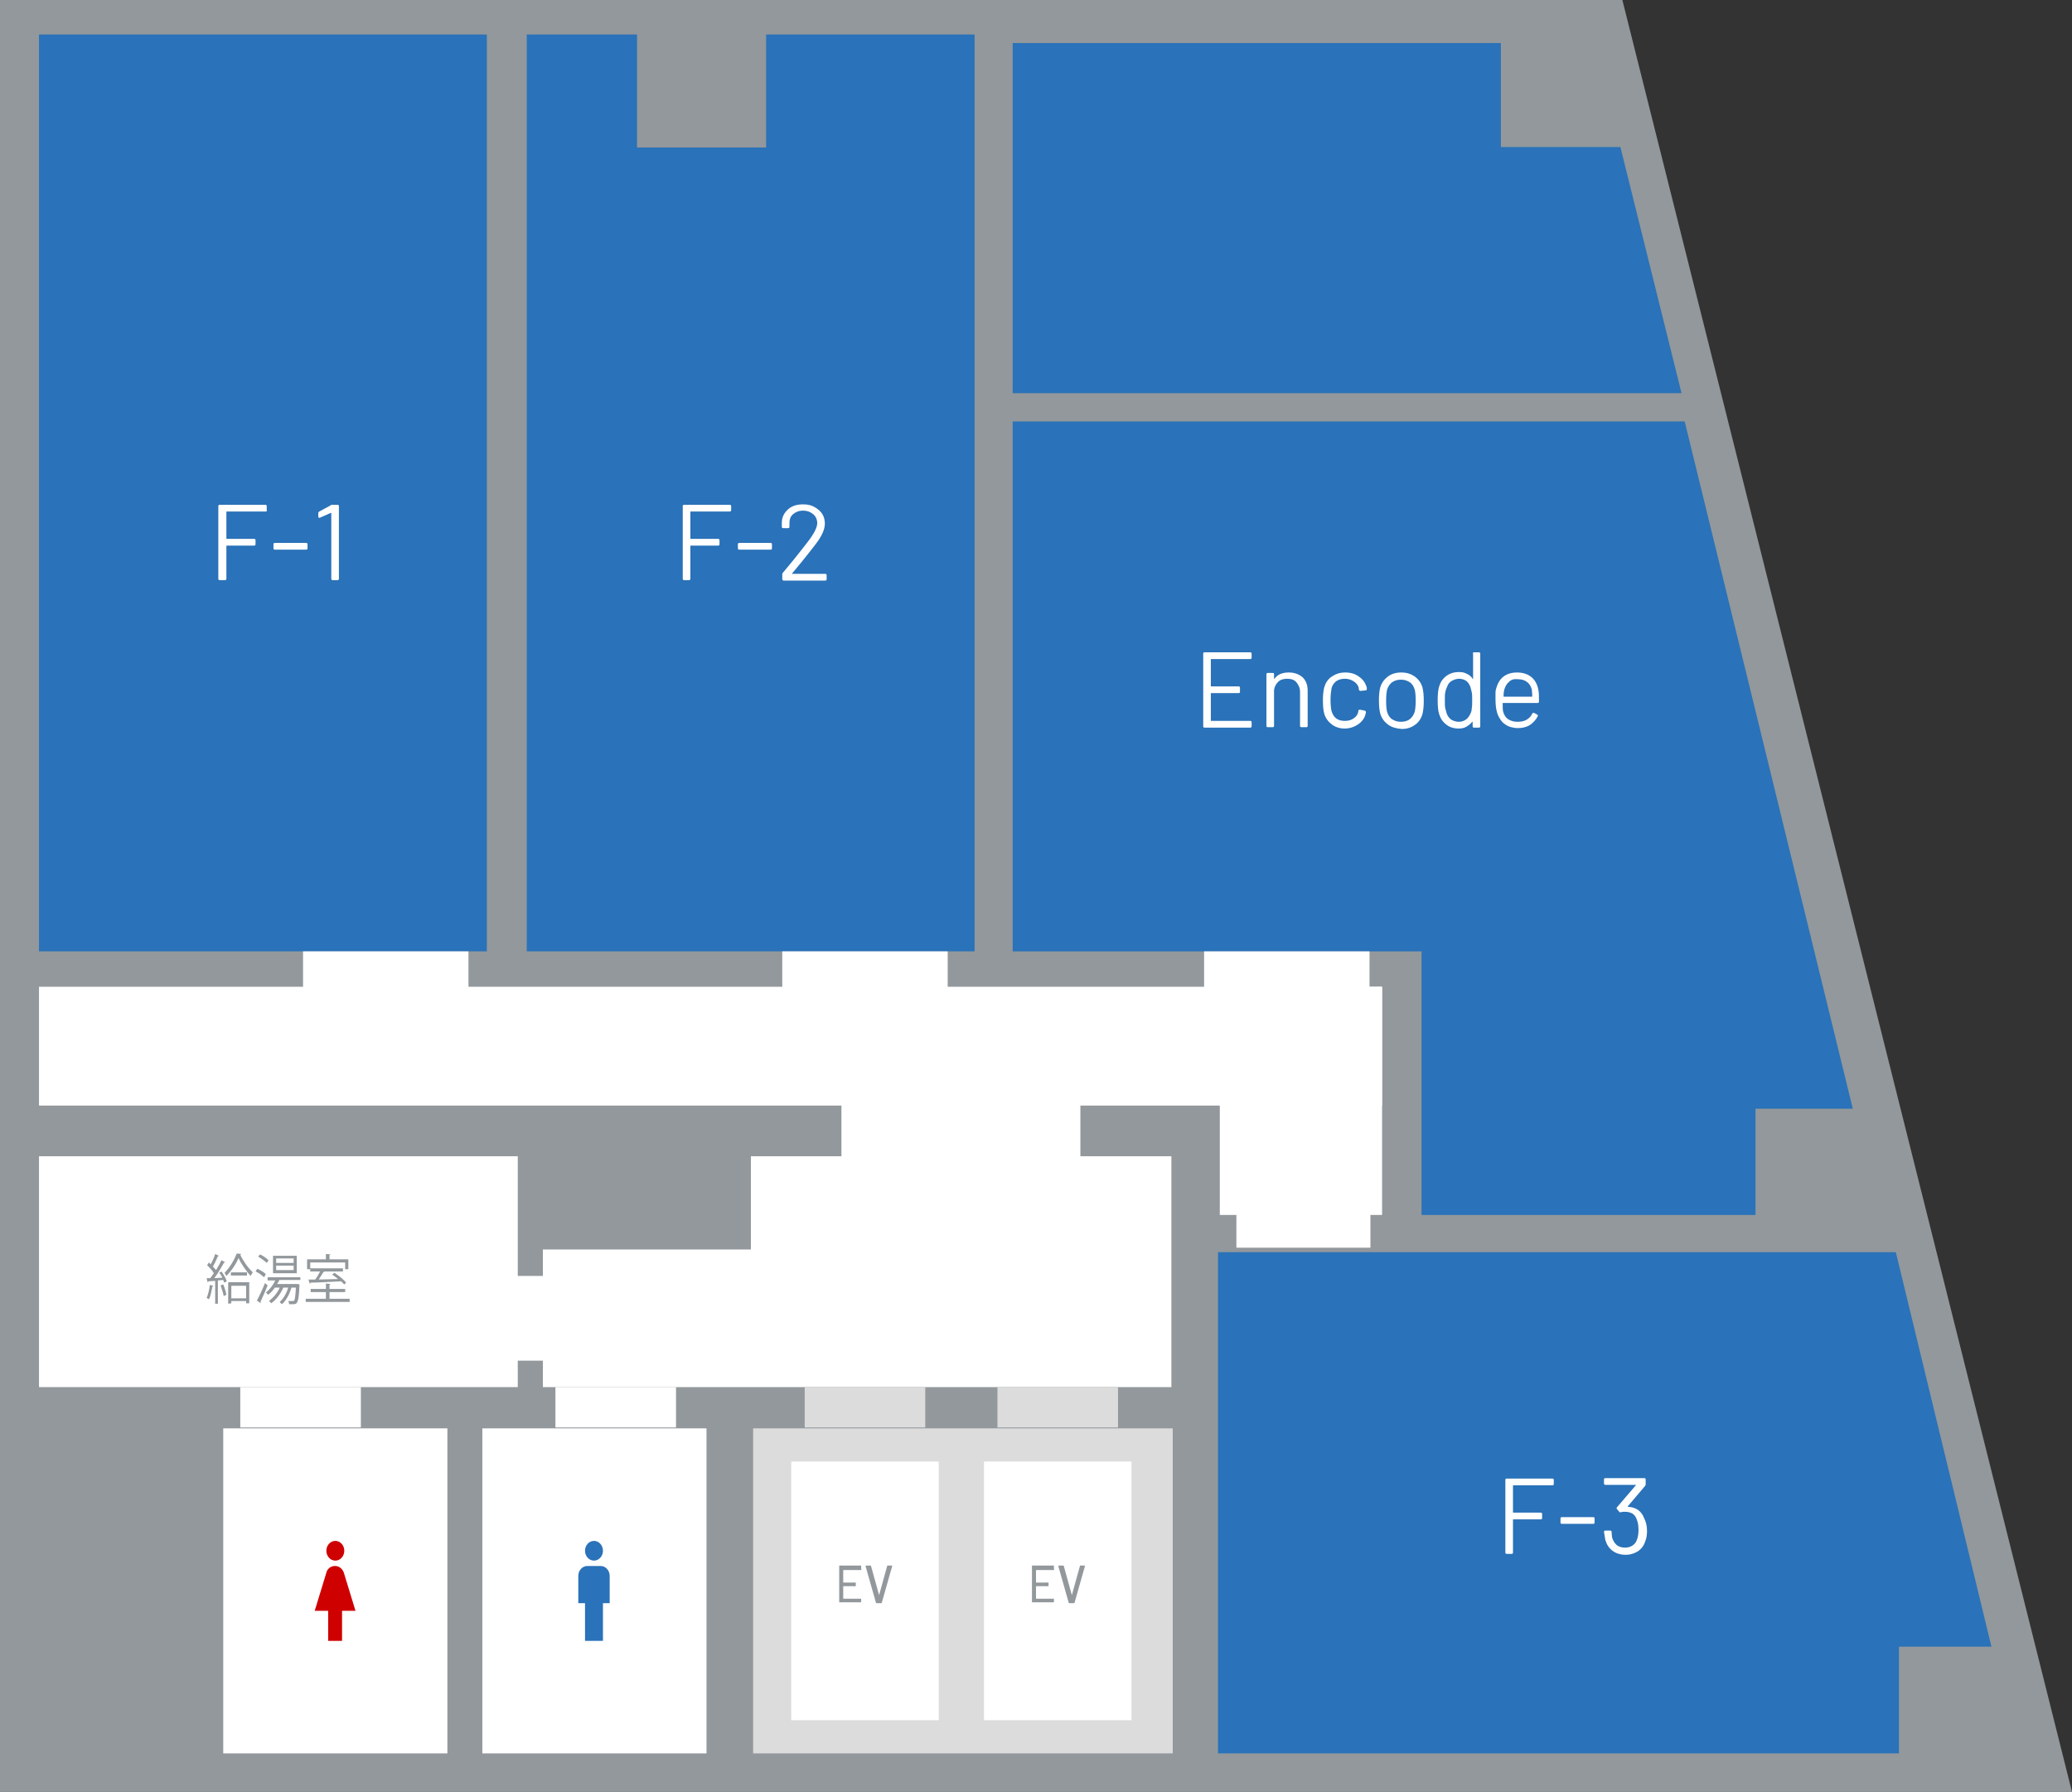 <?xml version="1.0" encoding="utf-8"?>
<!-- Generator: Adobe Illustrator 23.0.6, SVG Export Plug-In . SVG Version: 6.00 Build 0)  -->
<svg version="1.1" id="レイヤー_1" xmlns="http://www.w3.org/2000/svg" xmlns:xlink="http://www.w3.org/1999/xlink" x="0px"
	 y="0px" viewBox="0 0 462.2 399.7" style="enable-background:new 0 0 462.2 399.7;" xml:space="preserve">
<rect x="0" y="0" width="462.2" height="399.7" fill="#333333" stroke="none"/>
<style type="text/css">
	.st0{fill:#92989B;}
	.st1{fill:#2A72B9;}
	.st2{fill:#FFFFFF;}
	.st3{fill:#DCDCDC;}
	.st4{fill:#CE0000;}
</style>
<polygon class="st0" points="462.2,399.7 0,399.7 0,0 361.9,0 "/>
<rect x="8.7" y="7.7" class="st1" width="99.9" height="204.5"/>
<rect x="117.5" y="7.7" class="st1" width="99.9" height="204.5"/>
<polygon class="st1" points="419.1,271 375.8,94 325.8,94 317.1,94 225.9,94 225.9,212.2 317.1,212.2 317.1,271 "/>
<rect x="142.1" y="4.1" class="st0" width="28.8" height="28.8"/>
<rect x="49.8" y="318.6" class="st2" width="50" height="72.5"/>
<rect x="107.6" y="318.6" class="st2" width="50" height="72.5"/>
<rect x="168" y="318.6" class="st3" width="93.6" height="72.5"/>
<rect x="176.5" y="326" class="st2" width="32.9" height="57.7"/>
<rect x="219.5" y="326" class="st2" width="32.9" height="57.7"/>
<rect x="8.7" y="220.1" class="st2" width="299.6" height="26.5"/>
<rect x="272.1" y="220.1" class="st2" width="36.2" height="50.9"/>
<rect x="8.7" y="257.9" class="st2" width="106.8" height="51.5"/>
<polygon class="st2" points="167.5,257.9 167.5,278.7 121.1,278.7 121.1,309.4 167.5,309.4 214.9,309.4 261.3,309.4 261.3,257.9 "/>
<polygon class="st1" points="450,391.1 271.7,391.1 271.7,279.3 422.9,279.3 "/>
<polygon class="st1" points="355.7,9.6 225.9,9.6 225.9,87.7 375.1,87.7 "/>
<rect x="67.6" y="212.2" class="st2" width="36.9" height="8"/>
<rect x="174.5" y="212.2" class="st2" width="36.9" height="8"/>
<rect x="268.6" y="212.2" class="st2" width="36.9" height="8"/>
<rect x="275.8" y="270.3" class="st2" width="29.9" height="8"/>
<rect x="53.6" y="309.4" class="st2" width="26.9" height="9"/>
<rect x="123.9" y="309.4" class="st2" width="26.9" height="9"/>
<rect x="115" y="284.6" class="st2" width="9" height="18.9"/>
<rect x="179.5" y="309.4" class="st3" width="26.9" height="9"/>
<rect x="222.5" y="309.4" class="st3" width="26.9" height="9"/>
<g>
	<path class="st2" d="M346.3,331.3h-8.7c-0.1,0-0.1,0-0.1,0.1v5.9c0,0.1,0,0.1,0.1,0.1h6.1c0.2,0,0.3,0.1,0.3,0.3v0.9
		c0,0.2-0.1,0.3-0.3,0.3h-6.1c-0.1,0-0.1,0-0.1,0.1v7.3c0,0.2-0.1,0.3-0.3,0.3h-1.1c-0.2,0-0.3-0.1-0.3-0.3v-16.2
		c0-0.2,0.1-0.3,0.3-0.3h10.2c0.2,0,0.3,0.1,0.3,0.3v0.9C346.6,331.2,346.5,331.3,346.3,331.3z"/>
	<path class="st2" d="M348.1,339.6v-0.9c0-0.2,0.1-0.3,0.3-0.3h7c0.2,0,0.3,0.1,0.3,0.3v0.9c0,0.2-0.1,0.3-0.3,0.3h-7
		C348.2,339.9,348.1,339.8,348.1,339.6z"/>
	<path class="st2" d="M367.4,341.5c0,0.8-0.1,1.6-0.4,2.3c-0.3,1-0.9,1.7-1.6,2.2c-0.8,0.5-1.7,0.8-2.8,0.8c-1.1,0-2.1-0.3-2.9-0.9
		c-0.8-0.6-1.3-1.4-1.6-2.4c-0.1-0.5-0.2-1.1-0.3-1.8c0-0.2,0.1-0.3,0.3-0.3h1.1c0.2,0,0.3,0.1,0.3,0.3c0,0.5,0.1,1,0.1,1.2
		c0.2,0.7,0.5,1.2,1,1.7c0.5,0.4,1.1,0.6,1.9,0.6c0.7,0,1.3-0.2,1.7-0.5c0.5-0.3,0.8-0.8,1-1.4c0.2-0.6,0.3-1.3,0.3-2
		c0-0.9-0.1-1.7-0.4-2.4c-0.4-1.2-1.3-1.7-2.7-1.7c-0.3,0-0.5,0-0.8,0.1c-0.1,0-0.2,0-0.2,0c-0.1,0-0.2,0-0.2-0.1l-0.5-0.6
		c-0.1-0.1-0.1-0.2-0.1-0.2s0-0.1,0.1-0.2l4.2-4.9c0.1-0.1,0.1-0.1-0.1-0.1h-6.7c-0.2,0-0.3-0.1-0.3-0.3V330c0-0.2,0.1-0.3,0.3-0.3
		h8.7c0.2,0,0.3,0.1,0.3,0.3v1c0,0.1,0,0.3-0.1,0.4l-3.9,4.6v0.1h0.1c1.7,0.1,2.9,0.9,3.5,2.4C367.2,339.5,367.4,340.4,367.4,341.5z
		"/>
</g>
<g>
	<path class="st2" d="M162.8,114.1h-8.7c-0.1,0-0.1,0-0.1,0.1v5.9c0,0.1,0,0.1,0.1,0.1h6.1c0.2,0,0.3,0.1,0.3,0.3v0.9
		c0,0.2-0.1,0.3-0.3,0.3h-6.1c-0.1,0-0.1,0-0.1,0.1v7.3c0,0.2-0.1,0.3-0.3,0.3h-1.1c-0.2,0-0.3-0.1-0.3-0.3v-16.2
		c0-0.2,0.1-0.3,0.3-0.3h10.2c0.2,0,0.3,0.1,0.3,0.3v0.9C163.1,113.9,163,114.1,162.8,114.1z"/>
	<path class="st2" d="M164.6,122.3v-0.9c0-0.2,0.1-0.3,0.3-0.3h7c0.2,0,0.3,0.1,0.3,0.3v0.9c0,0.2-0.1,0.3-0.3,0.3h-7
		C164.7,122.6,164.6,122.5,164.6,122.3z"/>
	<path class="st2" d="M174.5,129.1v-0.9c0-0.1,0-0.3,0.1-0.4c1.2-1.4,3-3.6,5.4-6.7c1.5-1.9,2.3-3.4,2.3-4.4c0-0.8-0.3-1.5-0.9-2
		s-1.3-0.8-2.3-0.8c-0.9,0-1.6,0.3-2.2,0.8c-0.6,0.5-0.8,1.2-0.8,2.1v0.7c0,0.2-0.1,0.3-0.3,0.3h-1.1c-0.2,0-0.3-0.1-0.3-0.3v-0.9
		c0-1.2,0.5-2.2,1.4-3s2-1.1,3.4-1.1c1,0,1.8,0.2,2.5,0.6s1.3,0.9,1.7,1.5s0.6,1.4,0.6,2.2c0,1.4-0.8,3-2.3,4.9c-0.7,0.9-2,2.6-4,5
		l-1,1.2v0.1c0,0,0,0,0.1,0h7.3c0.2,0,0.3,0.1,0.3,0.3v0.9c0,0.2-0.1,0.3-0.3,0.3h-9.4C174.6,129.4,174.5,129.3,174.5,129.1z"/>
</g>
<g>
	<path class="st2" d="M59.3,114.1h-8.7c-0.1,0-0.1,0-0.1,0.1v5.9c0,0.1,0,0.1,0.1,0.1h6.1c0.2,0,0.3,0.1,0.3,0.3v0.9
		c0,0.2-0.1,0.3-0.3,0.3h-6.1c-0.1,0-0.1,0-0.1,0.1v7.3c0,0.2-0.1,0.3-0.3,0.3H49c-0.2,0-0.3-0.1-0.3-0.3v-16.2
		c0-0.2,0.1-0.3,0.3-0.3h10.2c0.2,0,0.3,0.1,0.3,0.3v0.9C59.6,113.9,59.5,114.1,59.3,114.1z"/>
	<path class="st2" d="M61,122.3v-0.9c0-0.2,0.1-0.3,0.3-0.3h7c0.2,0,0.3,0.1,0.3,0.3v0.9c0,0.2-0.1,0.3-0.3,0.3h-7
		C61.1,122.6,61,122.5,61,122.3z"/>
	<path class="st2" d="M74.1,112.6h1.2c0.2,0,0.3,0.1,0.3,0.3v16.2c0,0.2-0.1,0.3-0.3,0.3h-1.1c-0.2,0-0.3-0.1-0.3-0.3v-14.6v-0.1
		h-0.1l-2.5,1.1h-0.1c-0.1,0-0.2-0.1-0.2-0.3v-0.7c0-0.2,0.1-0.3,0.2-0.4l2.6-1.4C73.8,112.6,73.9,112.6,74.1,112.6z"/>
</g>
<g>
	<path class="st2" d="M278.9,147h-8.7c-0.1,0-0.1,0-0.1,0.1v5.9c0,0.1,0,0.1,0.1,0.1h6.1c0.2,0,0.3,0.1,0.3,0.3v0.9
		c0,0.2-0.1,0.3-0.3,0.3h-6.1c-0.1,0-0.1,0-0.1,0.1v6c0,0.1,0,0.1,0.1,0.1h8.7c0.2,0,0.3,0.1,0.3,0.3v0.9c0,0.2-0.1,0.3-0.3,0.3
		h-10.2c-0.2,0-0.3-0.1-0.3-0.3v-16.2c0-0.2,0.1-0.3,0.3-0.3h10.2c0.2,0,0.3,0.1,0.3,0.3v0.9C279.2,146.9,279.1,147,278.9,147z"/>
	<path class="st2" d="M290.6,151.1c0.8,0.8,1.1,1.8,1.1,3v7.8c0,0.2-0.1,0.3-0.3,0.3h-1.1c-0.2,0-0.3-0.1-0.3-0.3v-7.5
		c0-0.9-0.3-1.6-0.8-2.2s-1.2-0.8-2.1-0.8c-0.8,0-1.5,0.2-2,0.7s-0.8,1.1-0.9,1.8v8c0,0.2-0.1,0.3-0.3,0.3h-1.1
		c-0.2,0-0.3-0.1-0.3-0.3v-11.5c0-0.2,0.1-0.3,0.3-0.3h1.1c0.2,0,0.3,0.1,0.3,0.3v0.9v0.1h0.1c0.7-1,1.8-1.4,3.2-1.4
		C288.8,150,289.8,150.4,290.6,151.1z"/>
	<path class="st2" d="M297.1,161.6c-0.8-0.6-1.4-1.4-1.7-2.4c-0.2-0.7-0.3-1.7-0.3-3c0-1.2,0.1-2.1,0.3-2.9c0.3-1,0.8-1.8,1.7-2.4
		s1.8-0.9,3-0.9s2.2,0.3,3,0.9c0.9,0.6,1.4,1.3,1.7,2.2c0.1,0.2,0.1,0.4,0.1,0.6l0,0c0,0.2-0.1,0.3-0.3,0.3l-1.1,0.1h-0.1
		c-0.1,0-0.2-0.1-0.3-0.3c0-0.1,0-0.2,0-0.3c-0.1-0.6-0.5-1.1-1.1-1.5s-1.2-0.6-2-0.6s-1.5,0.2-2,0.6s-0.9,1-1,1.7
		c-0.1,0.6-0.2,1.4-0.2,2.4c0,1.1,0.1,1.9,0.2,2.4c0.2,0.7,0.5,1.3,1,1.7c0.5,0.4,1.2,0.6,2,0.6s1.5-0.2,2-0.6
		c0.6-0.4,0.9-0.9,1-1.5v-0.1l0,0c0-0.2,0.1-0.3,0.4-0.3l1,0.2c0.2,0,0.3,0.2,0.3,0.4l-0.1,0.4c-0.2,0.9-0.8,1.7-1.7,2.3
		c-0.9,0.6-1.9,0.9-3,0.9C298.9,162.5,297.9,162.2,297.1,161.6z"/>
	<path class="st2" d="M309.6,161.6c-0.8-0.6-1.4-1.4-1.7-2.4c-0.2-0.7-0.3-1.7-0.3-3c0-1.2,0.1-2.2,0.3-2.9c0.3-1,0.9-1.8,1.7-2.4
		c0.8-0.6,1.8-0.9,3-0.9s2.1,0.3,3,0.9c0.8,0.6,1.4,1.4,1.7,2.4c0.2,0.8,0.3,1.8,0.3,3s-0.1,2.2-0.3,3c-0.3,1-0.9,1.9-1.7,2.4
		c-0.8,0.6-1.8,0.9-2.9,0.9C311.4,162.5,310.4,162.2,309.6,161.6z M314.5,160.4c0.5-0.4,0.9-1,1.1-1.7c0.1-0.5,0.2-1.3,0.2-2.4
		c0-1.2-0.1-2-0.2-2.4c-0.2-0.7-0.5-1.3-1.1-1.7c-0.6-0.4-1.2-0.6-2-0.6s-1.4,0.2-2,0.6c-0.5,0.4-0.9,1-1.1,1.7
		c-0.1,0.5-0.2,1.3-0.2,2.4c0,1.2,0.1,2,0.2,2.4c0.2,0.7,0.5,1.3,1.1,1.7c0.6,0.4,1.2,0.6,2,0.6C313.3,161,314,160.8,314.5,160.4z"
		/>
	<path class="st2" d="M328.8,145.5h1.1c0.2,0,0.3,0.1,0.3,0.3V162c0,0.2-0.1,0.3-0.3,0.3h-1.1c-0.2,0-0.3-0.1-0.3-0.3v-0.9V161h-0.1
		c-0.4,0.5-0.8,0.8-1.3,1.1c-0.5,0.3-1.1,0.4-1.7,0.4c-1.1,0-2.1-0.3-2.8-0.9c-0.8-0.6-1.3-1.4-1.6-2.4c-0.2-0.7-0.3-1.7-0.3-3
		s0.1-2.3,0.3-3c0.3-1,0.8-1.8,1.6-2.4c0.8-0.6,1.7-0.9,2.9-0.9c0.6,0,1.2,0.1,1.7,0.4c0.5,0.2,1,0.6,1.3,1.1c0,0,0.1,0.1,0.1,0
		c0,0,0,0,0-0.1v-5.5C328.5,145.6,328.6,145.5,328.8,145.5z M328.3,158c0.1-0.4,0.1-1,0.1-1.8s0-1.4-0.1-1.8s-0.2-0.8-0.3-1.2
		c-0.2-0.5-0.5-1-0.9-1.3s-1-0.5-1.6-0.5s-1.2,0.2-1.7,0.5s-0.8,0.7-1,1.3c-0.2,0.4-0.3,0.7-0.4,1.2c-0.1,0.4-0.1,1.1-0.1,1.8
		c0,0.8,0,1.3,0.1,1.8c0.1,0.4,0.2,0.8,0.3,1.1c0.2,0.6,0.5,1,1,1.4c0.5,0.3,1.1,0.5,1.7,0.5s1.2-0.2,1.6-0.5s0.8-0.8,1-1.3
		C328.2,158.8,328.3,158.4,328.3,158z"/>
	<path class="st2" d="M340.6,160.5c0.5-0.3,0.9-0.7,1.2-1.3c0-0.1,0.1-0.1,0.2-0.2c0.1,0,0.2,0,0.2,0l0.7,0.4
		c0.2,0.1,0.2,0.2,0.1,0.4c-0.4,0.8-1,1.4-1.7,1.9c-0.8,0.5-1.7,0.7-2.7,0.7c-1.1,0-2.1-0.3-2.8-0.8c-0.8-0.5-1.3-1.3-1.7-2.2
		c-0.3-0.8-0.5-1.9-0.5-3.3c0-0.7,0-1.2,0-1.6s0.1-0.8,0.2-1.1c0.3-1,0.8-1.9,1.6-2.5s1.8-0.9,3-0.9c1.4,0,2.5,0.4,3.3,1.1
		s1.3,1.7,1.5,3c0.1,0.5,0.1,1.3,0.1,2.4c0,0.2-0.1,0.3-0.3,0.3h-7.7c-0.1,0-0.1,0-0.1,0.1c0,0.8,0,1.4,0.1,1.8
		c0.2,0.7,0.5,1.3,1.1,1.7c0.6,0.4,1.3,0.6,2.1,0.6C339.5,161,340.1,160.8,340.6,160.5z M336.6,152.1c-0.5,0.4-0.8,1-1,1.6
		c-0.1,0.3-0.2,0.9-0.2,1.6c0,0.1,0,0.1,0.1,0.1h6.2c0.1,0,0.1,0,0.1-0.1c0-0.7-0.1-1.2-0.1-1.5c-0.2-0.7-0.5-1.3-1.1-1.7
		c-0.5-0.4-1.2-0.6-2-0.6C337.7,151.4,337.1,151.6,336.6,152.1z"/>
</g>
<g>
	<path class="st1" d="M130.5,366v-8.4H129v-6.1c0-1.2,0.9-2.2,2-2.2h3c1.1,0,2,1,2,2.2v6.1h-1.5v8.4H130.5z"/>
	<ellipse class="st1" cx="132.5" cy="345.9" rx="2" ry="2.2"/>
</g>
<g>
	<path class="st4" d="M76.3,366v-6.7h3l-2.6-8.5c-0.3-0.9-1.1-1.5-1.9-1.5h-0.1c-0.9,0-1.7,0.6-1.9,1.5l-2.6,8.5h3v6.7H76.3z"/>
	<ellipse class="st4" cx="74.8" cy="345.9" rx="2" ry="2.2"/>
</g>
<g>
	<path class="st0" d="M192.1,350.2H192h-3.8c0,0-0.1,0-0.1,0.1v2.6c0,0,0,0.1,0.1,0.1h2.6c0.1,0,0.1,0,0.1,0v0.1v0.6
		c0,0.1,0,0.1,0,0.1h-0.1h-2.6c0,0-0.1,0-0.1,0.1v2.6c0,0,0,0.1,0.1,0.1h3.8c0.1,0,0.1,0,0.1,0v0.1v0.6c0,0.1,0,0.1,0,0.1H192h-4.7
		c-0.1,0-0.1,0-0.1,0v-0.1v-8c0-0.1,0-0.1,0-0.1h0.1h4.7c0.1,0,0.1,0,0.1,0v0.1v0.6C192.2,350.1,192.2,350.2,192.1,350.2z"/>
	<path class="st0" d="M195.4,357.5l-2.3-8.1c0,0,0,0,0-0.1s0.1-0.1,0.2-0.1h0.8h0.1l0.1,0.1l1.8,6.5l0,0l0,0l1.8-6.5
		c0,0,0-0.1,0.1-0.1h0.1h0.8c0.1,0,0.2,0.1,0.1,0.2l-2.3,8.1c0,0.1-0.1,0.1-0.2,0.1h-0.8C195.5,357.6,195.4,357.6,195.4,357.5z"/>
</g>
<g>
	<path class="st0" d="M235.1,350.2H235h-3.8c0,0-0.1,0-0.1,0.1v2.6c0,0,0,0.1,0.1,0.1h2.6c0.1,0,0.1,0,0.1,0v0.1v0.6
		c0,0.1,0,0.1,0,0.1h-0.1h-2.6c0,0-0.1,0-0.1,0.1v2.6c0,0,0,0.1,0.1,0.1h3.8c0.1,0,0.1,0,0.1,0v0.1v0.6c0,0.1,0,0.1,0,0.1H235h-4.7
		c-0.1,0-0.1,0-0.1,0v-0.1v-8c0-0.1,0-0.1,0-0.1h0.1h4.7c0.1,0,0.1,0,0.1,0v0.1v0.6C235.2,350.1,235.2,350.2,235.1,350.2z"/>
	<path class="st0" d="M238.4,357.5l-2.3-8.1c0,0,0,0,0-0.1s0.1-0.1,0.2-0.1h0.8h0.1l0.1,0.1l1.8,6.5l0,0l0,0l1.8-6.5
		c0,0,0-0.1,0.1-0.1h0.1h0.8c0.1,0,0.2,0.1,0.1,0.2l-2.3,8.1c0,0.1-0.1,0.1-0.2,0.1h-0.8C238.5,357.6,238.4,357.6,238.4,357.5z"/>
</g>
<g>
	<path class="st0" d="M47.6,286.8c0,0.1-0.1,0.1-0.2,0.1c-0.2,1-0.4,2.2-0.8,2.9c-0.1-0.1-0.4-0.2-0.5-0.3c0.3-0.7,0.6-1.8,0.7-2.9
		L47.6,286.8z M49.6,285c-0.2-0.4-0.4-0.8-0.7-1.1l0.5-0.3c0.5,0.7,1,1.6,1.2,2.2l-0.6,0.3c-0.1-0.2-0.1-0.4-0.2-0.6l-1.2,0.1v5.2
		H48v-5.1c-0.6,0-1.1,0.1-1.5,0.1c0,0.1-0.1,0.1-0.2,0.2l-0.2-0.9h0.8c0.2-0.3,0.5-0.7,0.8-1.1c-0.3-0.6-1-1.3-1.5-1.8l0.4-0.6
		L47,282c0.4-0.7,0.8-1.6,1-2.3l0.8,0.4c0,0.1-0.1,0.1-0.2,0.1c-0.3,0.7-0.7,1.6-1.1,2.3c0.3,0.3,0.5,0.6,0.7,0.8
		c0.5-0.8,0.9-1.6,1.2-2.2l0.8,0.4c0,0.1-0.1,0.1-0.2,0.1c-0.6,1-1.4,2.5-2.2,3.5L49.6,285z M49.9,289.1c-0.1-0.6-0.4-1.6-0.7-2.4
		l0.6-0.2c0.3,0.7,0.6,1.7,0.7,2.3L49.9,289.1z M53.8,279.7c0,0.1-0.1,0.1-0.2,0.2c0.6,1.3,1.8,3,2.8,3.9c-0.2,0.2-0.3,0.5-0.5,0.8
		c-1-1.1-2.1-2.7-2.7-4c-0.5,1.3-1.6,2.9-2.7,4c-0.1-0.2-0.3-0.5-0.4-0.7c1.1-1.1,2.2-2.9,2.7-4.3L53.8,279.7z M50.9,290.8V286h4.7
		v4.7h-0.7v-0.5h-3.3v0.5L50.9,290.8L50.9,290.8z M51.5,283.8h3.6v0.7h-3.6V283.8z M54.9,286.8h-3.3v2.8h3.3V286.8z"/>
	<path class="st0" d="M57.4,283c0.7,0.3,1.5,0.8,1.9,1.2l-0.4,0.7c-0.4-0.4-1.2-1-1.9-1.3L57.4,283z M57.3,290.1
		c0.5-0.9,1.3-2.6,1.8-3.9l0.6,0.5c-0.5,1.3-1.2,2.8-1.6,3.7c0,0.1,0.1,0.1,0.1,0.2c0,0.1,0,0.1,0,0.1L57.3,290.1z M58,279.8
		c0.7,0.3,1.5,0.9,1.9,1.3c-0.2,0.3-0.3,0.5-0.4,0.6c-0.4-0.4-1.2-1-1.9-1.4L58,279.8z M67.2,285.5h-4.9c-0.1,0.3-0.3,0.6-0.5,0.9
		h4.4h0.2l0.4,0.1v0.3c-0.1,2.5-0.3,3.4-0.6,3.8c-0.2,0.3-0.6,0.3-0.9,0.3c-0.2,0-0.5,0-0.8,0c0-0.2-0.1-0.5-0.2-0.7
		c0.4,0,0.9,0,1,0c0.2,0,0.3,0,0.3-0.1c0.2-0.2,0.3-1,0.4-2.9h-1c-0.4,1.5-1.2,2.9-2.1,3.7c-0.1-0.1-0.4-0.3-0.5-0.5
		c0.8-0.7,1.5-1.9,1.9-3.2h-1.1c-0.6,1.4-1.6,2.7-2.7,3.5c-0.1-0.1-0.3-0.4-0.5-0.5c0.9-0.7,1.9-1.8,2.4-3h-1.1
		c-0.4,0.6-0.9,1.2-1.5,1.6c-0.1-0.1-0.3-0.4-0.5-0.5c0.8-0.6,1.6-1.6,2.1-2.7h-1.7v-0.7H67v0.6H67.2z M66.2,280.1v3.9h-5.3v-3.9
		H66.2z M65.5,281.7v-1h-3.9v1H65.5z M65.5,283.3v-1h-3.9v1H65.5z"/>
	<path class="st0" d="M73.4,289.7H78v0.7h-9.8v-0.7h4.5v-1.5h-3.4v-0.7h3.4v-1.2l1,0.1c0,0.1-0.1,0.1-0.2,0.2v0.9H77v0.7h-3.5v1.5
		H73.4z M69.2,281.6v1.5h-0.7v-2.2h4.2v-1.2l1,0.1c0,0.1-0.1,0.1-0.2,0.2v0.9h4.2v2.2H77v-1.5H69.2z M76.8,286.5
		c-0.2-0.2-0.4-0.4-0.7-0.7c-2.5,0.1-5.1,0.3-6.8,0.3c0,0.1-0.1,0.2-0.2,0.2l-0.3-0.9c0.4,0,1,0,1.5,0c0.4-0.5,0.8-1.2,1.1-1.8h-2.2
		v-0.7h7.3v0.7h-4.4l0.2,0.1c0,0.1-0.1,0.1-0.2,0.1c-0.3,0.5-0.7,1.1-1,1.6c1.3,0,2.8-0.1,4.3-0.1c-0.4-0.4-0.9-0.7-1.3-1l0.5-0.4
		c0.9,0.6,2.1,1.5,2.6,2.2L76.8,286.5z"/>
</g>
<rect x="187.7" y="244.6" class="st2" width="53.3" height="15.1"/>
<polygon class="st0" points="367.5,32.8 334.8,32.8 334.8,4.1 360.5,4.1 "/>
<polygon class="st0" points="424.3,276.1 391.6,276.1 391.6,247.3 417.3,247.3 "/>
<polygon class="st0" points="456.4,396.1 423.6,396.1 423.6,367.3 449.4,367.3 "/>
</svg>
